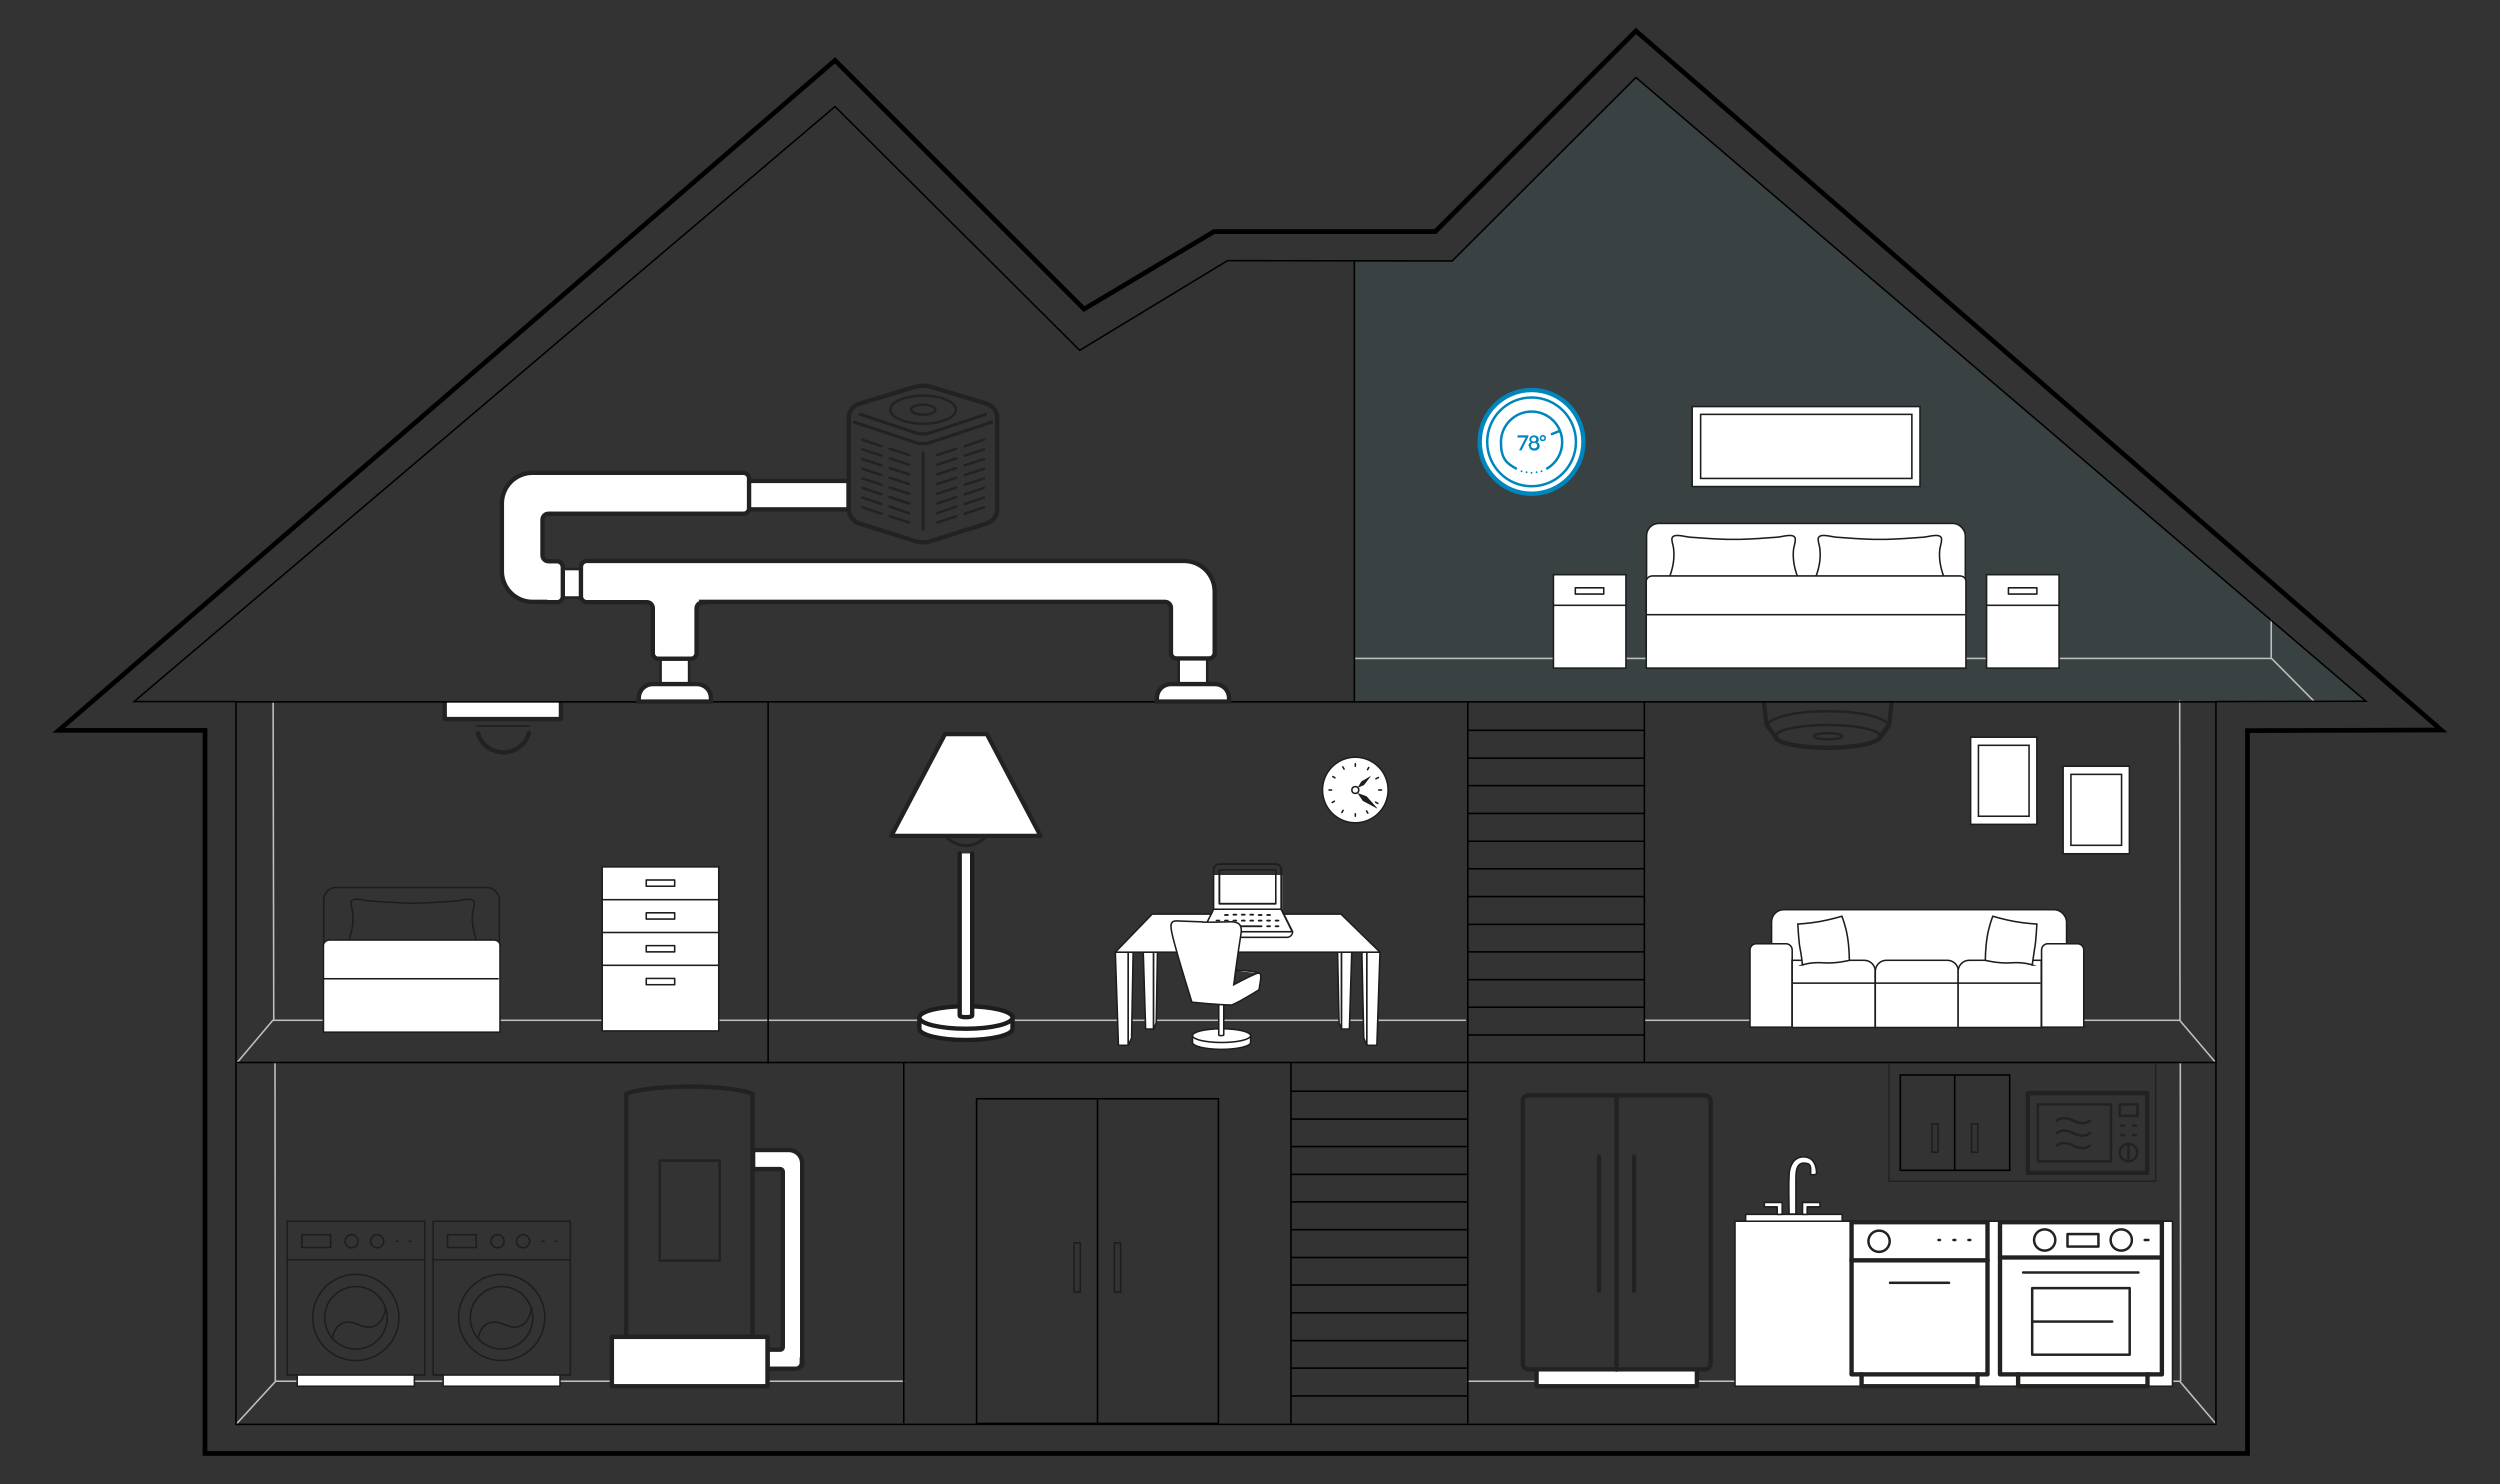 <?xml version="1.0" encoding="UTF-8"?>
<svg xmlns="http://www.w3.org/2000/svg" version="1.1" viewBox="0 0 800 475">
  <rect x="0" y="0" width="800" height="475" fill="#333333" stroke="none"/>
  <defs>
    <style>
      .cls-1, .cls-2, .cls-3, .cls-4, .cls-5, .cls-6, .cls-7, .cls-8, .cls-9, .cls-10, .cls-11, .cls-12, .cls-13, .cls-14, .cls-15, .cls-16, .cls-17, .cls-18, .cls-19 {
        stroke-linejoin: round;
      }

      .cls-1, .cls-2, .cls-3, .cls-4, .cls-5, .cls-6, .cls-8, .cls-9, .cls-20, .cls-21, .cls-22, .cls-13, .cls-14, .cls-15, .cls-16, .cls-17, .cls-18, .cls-23, .cls-24 {
        fill: none;
      }

      .cls-1, .cls-2, .cls-3, .cls-4, .cls-5, .cls-8, .cls-10, .cls-11, .cls-12, .cls-13, .cls-14, .cls-15, .cls-16, .cls-17, .cls-18, .cls-19 {
        stroke-linecap: round;
      }

      .cls-1, .cls-4, .cls-9, .cls-21, .cls-25, .cls-11, .cls-22, .cls-13 {
        stroke-width: .5px;
      }

      .cls-1, .cls-9 {
        stroke: #bfbfbf;
      }

      .cls-2, .cls-6, .cls-7, .cls-26, .cls-27, .cls-13, .cls-14, .cls-15, .cls-16, .cls-17, .cls-18, .cls-19, .cls-23, .cls-24 {
        stroke: #222220;
      }

      .cls-3 {
        stroke-width: .5px;
      }

      .cls-3, .cls-4, .cls-5, .cls-21, .cls-25, .cls-10, .cls-11 {
        stroke: #1d1d1d;
      }

      .cls-5 {
        stroke-width: .5px;
      }

      .cls-6, .cls-8, .cls-27, .cls-14, .cls-23 {
        stroke-width: .8px;
      }

      .cls-28 {
        fill: #0086be;
      }

      .cls-7, .cls-26, .cls-27, .cls-25, .cls-29, .cls-10, .cls-11, .cls-12, .cls-19 {
        fill: #fff;
      }

      .cls-7, .cls-26, .cls-10, .cls-12, .cls-18, .cls-19, .cls-24 {
        stroke-width: 1.4px;
      }

      .cls-8, .cls-12 {
        stroke: #0086be;
      }

      .cls-30 {
        fill: #1d1d1d;
      }

      .cls-20, .cls-26, .cls-27, .cls-21, .cls-25, .cls-22, .cls-23, .cls-24 {
        stroke-miterlimit: 10;
      }

      .cls-20, .cls-22 {
        stroke: #000;
      }

      .cls-20, .cls-17 {
        stroke-width: 1.5px;
      }

      .cls-31 {
        fill: #77c5d5;
        isolation: isolate;
        opacity: .1;
      }

      .cls-15 {
        stroke-width: .7px;
      }

      .cls-16 {
        stroke-width: 1px;
      }
    </style>
  </defs>
  <!-- Generator: Adobe Illustrator 28.7.1, SVG Export Plug-In . SVG Version: 1.2.0 Build 142)  -->
  <g>
    <g id="_x34_">
      <polygon class="cls-31" points="433.4 83.8 464.7 83.5 523.5 24.8 757.1 224.4 433.4 224.6 433.4 83.8"/>
      <g>
        <path class="cls-18" d="M152.9,234.6c.8,2.6,2.4,4.5,5,5.5,2.4,1,4.8.9,7.1-.3,2.2-1.1,3.6-2.9,4.3-5.3"/>
        <line class="cls-15" x1="169.2" y1="232.3" x2="152.7" y2="232.3"/>
      </g>
      <polyline class="cls-7" points="142.3 224.6 142.3 230.1 179.5 230.1 179.5 224.6"/>
      <rect class="cls-25" x="566.9" y="291.1" width="94.4" height="19.9" rx="3.9" ry="3.9"/>
      <polyline class="cls-1" points="469.7 442 697.5 442 709 455.5"/>
      <rect class="cls-11" x="555.2" y="390.8" width="140" height="52.8"/>
      <rect class="cls-11" x="558.6" y="388.6" width="30.9" height="2.2"/>
      <polygon class="cls-11" points="568.7 386.2 564.6 386.2 564.6 384.8 570.3 384.8 570.3 386.2 570.3 388.6 568.7 388.6 568.7 386.2"/>
      <polygon class="cls-11" points="578.3 386.2 582.4 386.2 582.4 384.8 576.8 384.8 576.8 386.2 576.8 388.6 578.3 388.6 578.3 386.2"/>
      <line class="cls-1" x1="726.8" y1="198.4" x2="726.8" y2="210.7"/>
      <line class="cls-1" x1="87.4" y1="224.7" x2="87.6" y2="326.5"/>
      <line class="cls-1" x1="697.5" y1="224.4" x2="697.6" y2="326.3"/>
      <line class="cls-1" x1="697.7" y1="340.2" x2="697.8" y2="441.9"/>
      <polyline class="cls-1" points="526.3 326.5 697.5 326.5 709 340"/>
      <polyline class="cls-1" points="468.9 326.5 87.3 326.5 75.9 340"/>
      <line class="cls-1" x1="88" y1="340" x2="88.1" y2="441.9"/>
      <polyline class="cls-1" points="289.2 442 88.2 442 75.8 455.5"/>
      <polyline class="cls-9" points="433.4 210.7 726.9 210.7 740.4 224.3"/>
      <g>
        <path class="cls-18" d="M601.7,235.6c0,2-7.5,3.7-16.8,3.7s-16.8-1.6-16.8-3.7"/>
        <path class="cls-14" d="M568.2,235.6c0-.7.8-1.3,2.2-1.8,2.9-1.1,8.3-1.8,14.5-1.8s11.6.7,14.5,1.8c1.4.5,2.2,1.2,2.2,1.8"/>
        <path class="cls-14" d="M589.5,235.6c0,.6-2,1-4.5,1s-4.5-.4-4.5-1,.2-.4.6-.5c.8-.3,2.3-.5,3.9-.5s3.2.2,3.9.5c.4.1.6.3.6.5Z"/>
        <line class="cls-17" x1="604.5" y1="231.9" x2="601.7" y2="235.9"/>
        <path class="cls-14" d="M565.3,231.9s2.7-4.3,19.6-4.3,19.6,4.3,19.6,4.3"/>
        <line class="cls-18" x1="568.2" y1="235.9" x2="565.3" y2="231.9"/>
        <line class="cls-24" x1="605.4" y1="224.3" x2="604.5" y2="231.9"/>
        <line class="cls-24" x1="565.3" y1="231.9" x2="564.4" y2="224.3"/>
      </g>
      <g>
        <g>
          <path class="cls-10" d="M324,329.2c0,2-6.7,3.6-14.9,3.6s-14.9-1.6-14.9-3.6v-3.6h29.8v3.6h0Z"/>
          <ellipse class="cls-10" cx="309.1" cy="325.6" rx="14.9" ry="3.6"/>
        </g>
        <path class="cls-10" d="M311.1,273.1v51.9c0,.3-.9.5-2,.5s-2-.2-2-.5v-51.9"/>
      </g>
      <polygon class="cls-20" points="65.6 465.1 65.6 233.7 18.8 233.7 267.2 19.3 346.9 98.9 388.5 74.1 459.3 74.1 523.5 9.9 781.2 233.6 719.2 233.8 719.2 465.1 65.6 465.1"/>
      <polygon class="cls-22" points="757.1 224.4 523.5 24.8 464.7 83.5 392.8 83.4 345.5 112.1 267.2 34.1 42.9 224.5 75.5 224.5 75.5 455.8 709.1 455.8 709.1 224.5 757.1 224.4"/>
      <polyline class="cls-22" points="433.4 83.6 433.4 224.6 709.4 224.6"/>
      <line class="cls-22" x1="75.8" y1="224.6" x2="433.4" y2="224.6"/>
      <line class="cls-22" x1="469.7" y1="224.3" x2="469.7" y2="455.5"/>
      <line class="cls-22" x1="289.2" y1="339.9" x2="289.2" y2="455.5"/>
      <line class="cls-22" x1="413.1" y1="339.9" x2="413.1" y2="455.5"/>
      <line class="cls-22" x1="469.7" y1="349.2" x2="413.1" y2="349.2"/>
      <line class="cls-22" x1="469.7" y1="358.1" x2="413.1" y2="358.1"/>
      <line class="cls-22" x1="469.7" y1="366.9" x2="413.1" y2="366.9"/>
      <line class="cls-22" x1="469.7" y1="375.8" x2="413.1" y2="375.8"/>
      <line class="cls-22" x1="469.7" y1="384.6" x2="413.1" y2="384.6"/>
      <line class="cls-22" x1="469.7" y1="393.5" x2="413.1" y2="393.5"/>
      <line class="cls-22" x1="469.7" y1="402.4" x2="413.1" y2="402.4"/>
      <line class="cls-22" x1="469.7" y1="411.2" x2="413.1" y2="411.2"/>
      <line class="cls-22" x1="469.7" y1="420.1" x2="413.1" y2="420.1"/>
      <line class="cls-22" x1="469.7" y1="429" x2="413.1" y2="429"/>
      <line class="cls-22" x1="469.7" y1="437.8" x2="413.1" y2="437.8"/>
      <line class="cls-22" x1="469.7" y1="446.7" x2="413.1" y2="446.7"/>
      <line class="cls-22" x1="75.8" y1="340" x2="709.4" y2="340"/>
      <rect class="cls-27" x="211.4" y="210.8" width="9.1" height="8.6"/>
      <rect class="cls-27" x="377.2" y="210.8" width="9.1" height="8.5"/>
      <rect class="cls-26" x="190.9" y="153.9" width="80.7" height="9.1"/>
      <rect class="cls-27" x="179.4" y="182.1" width="6.7" height="9.1"/>
      <path class="cls-26" d="M174.9,192.7h3.4c1,0,1.8-.8,1.8-1.8v-9.4c0-1-.8-1.9-1.9-1.9h-2.7c-1,0-1.9-.8-1.9-1.9v-11.4c0-1,.8-1.9,1.9-1.9h62.5c.9,0,1.7-.8,1.7-1.7v-9.6c0-1-.8-1.8-1.8-1.8h-67.5c-5.4,0-9.8,4.4-9.8,9.8v21.7c0,5.4,4.4,9.8,9.8,9.8h4.4Z"/>
      <path class="cls-26" d="M224.8,192.8c-1,0-1.9.8-1.9,1.9v14.3c0,1-.8,1.8-1.8,1.8h-10.5c-.9,0-1.7-.8-1.7-1.7v-14.5c0-1-.8-1.9-1.9-1.9h-19.2c-1,0-1.9-.8-1.9-1.9v-9.4c0-1,.8-1.9,1.9-1.9h191.1c5.4,0,9.8,4.4,9.8,9.8v19.6c0,1-.8,1.8-1.8,1.8h-10.5c-.9,0-1.7-.8-1.7-1.7v-14.5c0-1-.8-1.9-1.9-1.9h-148.1Z"/>
      <path class="cls-26" d="M208.9,218.9h14.1c2.5,0,4.5,2,4.5,4.5v1.1h-23.1v-1.1c0-2.5,2-4.5,4.5-4.5Z"/>
      <path class="cls-26" d="M374.7,218.9h14.1c2.5,0,4.5,2,4.5,4.5v1.1h-23.1v-1.1c0-2.5,2-4.5,4.5-4.5Z"/>
      <line class="cls-22" x1="245.8" y1="224.7" x2="245.8" y2="340.4"/>
      <g>
        <line class="cls-22" x1="526.2" y1="224.4" x2="526.2" y2="340"/>
        <line class="cls-22" x1="469.7" y1="233.7" x2="526.2" y2="233.7"/>
        <line class="cls-22" x1="469.7" y1="242.6" x2="526.2" y2="242.6"/>
        <line class="cls-22" x1="469.7" y1="251.4" x2="526.2" y2="251.4"/>
        <line class="cls-22" x1="469.7" y1="260.3" x2="526.2" y2="260.3"/>
        <line class="cls-22" x1="469.7" y1="269.2" x2="526.2" y2="269.2"/>
        <line class="cls-22" x1="469.7" y1="278" x2="526.2" y2="278"/>
        <line class="cls-22" x1="469.7" y1="286.9" x2="526.2" y2="286.9"/>
        <line class="cls-22" x1="469.7" y1="295.8" x2="526.2" y2="295.8"/>
        <line class="cls-22" x1="469.7" y1="304.6" x2="526.2" y2="304.6"/>
        <line class="cls-22" x1="469.7" y1="313.5" x2="526.2" y2="313.5"/>
        <line class="cls-22" x1="469.7" y1="322.3" x2="526.2" y2="322.3"/>
        <line class="cls-22" x1="469.7" y1="331.2" x2="526.2" y2="331.2"/>
      </g>
      <rect class="cls-22" x="312.5" y="351.6" width="77.4" height="103.9"/>
      <line class="cls-22" x1="351.2" y1="351.7" x2="351.2" y2="455.5"/>
      <g>
        <path class="cls-2" d="M300.9,264.4c.8,2.6,2.5,4.5,5,5.5,2.4,1,4.8.9,7.1-.3,2.2-1.1,3.6-2.9,4.3-5.3.5-1.9.4-3.8-.4-5.6-1.1-2.6-2.1-5.2-3.2-7.8,0,0,0-.1,0-.2h-9c0,0,0,.2,0,.2-1,2.6-2.1,5.1-3.2,7.6-.8,1.9-1,3.8-.4,5.8h0Z"/>
        <line class="cls-15" x1="317.2" y1="262" x2="300.7" y2="262"/>
        <line class="cls-15" x1="313.5" y1="248" x2="304.6" y2="250.4"/>
        <line class="cls-15" x1="313.2" y1="246.2" x2="304.6" y2="248.6"/>
        <line class="cls-15" x1="311.8" y1="244.6" x2="305" y2="246.5"/>
        <line class="cls-15" x1="309.1" y1="262" x2="309.1" y2="250.7"/>
        <line class="cls-15" x1="313.6" y1="262" x2="311.4" y2="250.7"/>
        <line class="cls-15" x1="304.6" y1="262" x2="306.8" y2="250.7"/>
        <path class="cls-2" d="M313.6,250.6h-9.1v-2.3c0-2.5,2-4.5,4.5-4.5h0c2.5,0,4.5,2,4.5,4.5v2.3h0Z"/>
        <polygon class="cls-2" points="306.5 243.9 311.7 243.9 311.3 242.3 306.9 242.3 306.5 243.9"/>
      </g>
      <g>
        <path class="cls-18" d="M240.9,427.8h-40.5v-77.8s5.3-2.3,20.2-2.3,20.2,2.3,20.2,2.3v77.8h0Z"/>
        <rect class="cls-23" x="211.1" y="371.4" width="19.2" height="32"/>
        <path class="cls-26" d="M256.7,436.1v-63.8c0-2.4-1.9-4.3-4.3-4.3h-10.6c-.4,0-.8.4-.8.8v4.6c0,.4.3.7.7.7h8c.4,0,.8.4.8.8v56.2c0,.5-.4.8-.8.8h-3.3c-.4,0-.8.4-.8.8v4.6c0,.4.3.7.7.7h8.3c1.1,0,2-.9,2-2h0Z"/>
        <rect class="cls-19" x="195.8" y="427.8" width="49.8" height="15.8"/>
      </g>
      <g>
        <circle class="cls-5" cx="160.5" cy="421.7" r="10"/>
        <circle class="cls-3" cx="160.5" cy="421.7" r="13.8" transform="translate(-281.4 512.6) rotate(-80.8)"/>
        <polyline class="cls-11" points="179.2 440 179.2 443.6 141.8 443.6 141.8 440"/>
        <line class="cls-4" x1="138.6" y1="403.1" x2="182.5" y2="403.1"/>
        <circle class="cls-4" cx="167.4" cy="397.2" r="2.1"/>
        <circle class="cls-4" cx="159.2" cy="397.2" r="2.1"/>
        <rect class="cls-4" x="143.2" y="395.1" width="9.2" height="4.1"/>
        <path class="cls-4" d="M153,428.4s.9-7.8,8.5-4.5c7.6,3.4,8.6-5.3,8.6-5.3"/>
        <rect class="cls-4" x="138.6" y="390.8" width="43.9" height="49.2"/>
        <line class="cls-4" x1="173.4" y1="397.2" x2="174.1" y2="397.2"/>
        <line class="cls-4" x1="177.6" y1="397.2" x2="178.2" y2="397.2"/>
      </g>
      <g>
        <circle class="cls-5" cx="113.9" cy="421.7" r="10"/>
        <circle class="cls-3" cx="113.8" cy="421.7" r="13.8" transform="translate(-320.6 466.5) rotate(-80.8)"/>
        <polyline class="cls-11" points="132.6 440 132.6 443.6 95.1 443.6 95.1 440"/>
        <line class="cls-4" x1="91.9" y1="403.1" x2="135.8" y2="403.1"/>
        <circle class="cls-4" cx="120.7" cy="397.2" r="2.1"/>
        <circle class="cls-4" cx="112.5" cy="397.2" r="2.1"/>
        <rect class="cls-4" x="96.6" y="395.1" width="9.2" height="4.1"/>
        <path class="cls-4" d="M106.3,428.4s.9-7.8,8.5-4.5c7.6,3.4,8.6-5.3,8.6-5.3"/>
        <rect class="cls-4" x="91.9" y="390.8" width="44" height="49.2"/>
        <line class="cls-4" x1="126.8" y1="397.2" x2="127.4" y2="397.2"/>
        <line class="cls-4" x1="130.9" y1="397.2" x2="131.5" y2="397.2"/>
      </g>
      <g>
        <rect class="cls-4" x="343.7" y="397.7" width="2" height="15.8"/>
        <rect class="cls-4" x="356.6" y="397.7" width="2" height="15.8"/>
      </g>
      <g>
        <path class="cls-18" d="M275,129.2l17.8-5.4c1.7-.5,3.4-.5,5.1,0l17.8,5.4c2,.6,3.4,2.4,3.4,4.5v29.2c0,2.1-1.4,4-3.4,4.6l-17.7,5.6c-1.7.6-3.6.6-5.3,0l-17.7-5.6c-2-.6-3.4-2.5-3.4-4.6v-29.2c0-2.1,1.4-3.9,3.3-4.5h0Z"/>
        <path class="cls-16" d="M315.4,132.6l-17.7,5.9c-1.5.5-3.2.5-4.7,0l-17.7-5.9"/>
        <path class="cls-16" d="M317.3,135.1l-19.6,6.5c-1.5.5-3.2.5-4.7,0l-19.6-6.5"/>
        <ellipse class="cls-6" cx="295.4" cy="131.1" rx="10.5" ry="4.5"/>
        <ellipse class="cls-6" cx="295.4" cy="131.1" rx="3.9" ry="1.6"/>
        <line class="cls-16" x1="295.4" y1="145" x2="295.4" y2="169.3"/>
        <g>
          <g>
            <line class="cls-14" x1="282.1" y1="142.8" x2="275.9" y2="140.7"/>
            <line class="cls-14" x1="282.1" y1="145.8" x2="275.9" y2="143.8"/>
            <line class="cls-14" x1="282.1" y1="148.9" x2="275.9" y2="146.9"/>
            <line class="cls-14" x1="282.1" y1="152" x2="275.9" y2="150"/>
            <line class="cls-14" x1="282.1" y1="155.1" x2="275.9" y2="153.1"/>
            <line class="cls-14" x1="282.1" y1="158.2" x2="275.9" y2="156.1"/>
            <line class="cls-14" x1="282.1" y1="161.3" x2="275.9" y2="159.2"/>
            <line class="cls-14" x1="282.1" y1="164.4" x2="275.9" y2="162.3"/>
          </g>
          <g>
            <line class="cls-14" x1="290.9" y1="145.6" x2="284.7" y2="143.6"/>
            <line class="cls-14" x1="290.9" y1="148.7" x2="284.7" y2="146.7"/>
            <line class="cls-14" x1="290.9" y1="151.8" x2="284.7" y2="149.8"/>
            <line class="cls-14" x1="290.9" y1="154.9" x2="284.7" y2="152.9"/>
            <line class="cls-14" x1="290.9" y1="158" x2="284.7" y2="156"/>
            <line class="cls-14" x1="290.9" y1="161.1" x2="284.7" y2="159.1"/>
            <line class="cls-14" x1="290.9" y1="161.1" x2="284.7" y2="159.1"/>
            <line class="cls-14" x1="290.9" y1="164.2" x2="284.7" y2="162.1"/>
            <line class="cls-14" x1="290.9" y1="167.2" x2="284.7" y2="165.2"/>
          </g>
          <g>
            <line class="cls-14" x1="308.7" y1="142.8" x2="314.9" y2="140.7"/>
            <line class="cls-14" x1="308.7" y1="145.8" x2="314.9" y2="143.8"/>
            <line class="cls-14" x1="308.7" y1="148.9" x2="314.9" y2="146.9"/>
            <line class="cls-14" x1="308.7" y1="152" x2="314.9" y2="150"/>
            <line class="cls-14" x1="308.7" y1="155.1" x2="314.9" y2="153.1"/>
            <line class="cls-14" x1="308.7" y1="158.2" x2="314.9" y2="156.1"/>
            <line class="cls-14" x1="308.7" y1="161.3" x2="314.9" y2="159.2"/>
            <line class="cls-14" x1="308.7" y1="164.4" x2="314.9" y2="162.3"/>
          </g>
          <g>
            <line class="cls-14" x1="299.9" y1="145.6" x2="306" y2="143.6"/>
            <line class="cls-14" x1="299.9" y1="148.7" x2="306" y2="146.7"/>
            <line class="cls-14" x1="299.9" y1="151.8" x2="306" y2="149.8"/>
            <line class="cls-14" x1="299.9" y1="154.9" x2="306" y2="152.9"/>
            <line class="cls-14" x1="299.9" y1="158" x2="306" y2="156"/>
            <line class="cls-14" x1="299.9" y1="161.1" x2="306" y2="159.1"/>
            <line class="cls-14" x1="299.9" y1="164.2" x2="306" y2="162.1"/>
            <line class="cls-14" x1="299.9" y1="167.2" x2="306" y2="165.2"/>
          </g>
        </g>
      </g>
      <g>
        <path class="cls-14" d="M675.4,396.8c0-1.9,1.5-3.4,3.4-3.4s3.4,1.5,3.4,3.4-1.5,3.4-3.4,3.4-3.4-1.5-3.4-3.4Z"/>
        <path class="cls-14" d="M650.9,396.8c0-1.9,1.5-3.4,3.4-3.4s3.4,1.5,3.4,3.4-1.5,3.4-3.4,3.4-3.4-1.5-3.4-3.4Z"/>
        <line class="cls-14" x1="686.3" y1="396.8" x2="687.5" y2="396.8"/>
        <polyline class="cls-19" points="687.2 439.8 687.2 443.6 645.8 443.6 645.8 439.8"/>
        <rect class="cls-14" x="661.6" y="394.9" width="9.9" height="4"/>
        <polyline class="cls-18" points="640 402.4 640 391.1 691.8 391.1 691.8 402.4"/>
        <rect class="cls-18" x="640" y="402.4" width="51.8" height="37.4"/>
        <rect class="cls-14" x="650.3" y="412.2" width="31.2" height="21.3"/>
        <line class="cls-14" x1="647.4" y1="407.2" x2="684.3" y2="407.2"/>
        <line class="cls-14" x1="650.3" y1="422.9" x2="675.9" y2="422.9"/>
      </g>
      <g>
        <polyline class="cls-19" points="543 438.5 543 443.6 491.7 443.6 491.7 438.5"/>
        <g>
          <line class="cls-18" x1="511.7" y1="370.1" x2="511.7" y2="413"/>
          <line class="cls-18" x1="522.9" y1="370.1" x2="522.9" y2="413"/>
        </g>
        <line class="cls-18" x1="517.3" y1="438.2" x2="517.3" y2="350.5"/>
        <rect class="cls-18" x="487.3" y="350.5" width="60.1" height="87.7" rx="1.8" ry="1.8"/>
      </g>
      <polygon class="cls-11" points="333 267.5 285.2 267.5 302.4 234.9 315.8 234.9 333 267.5"/>
      <polygon class="cls-18" points="333 267.5 285.2 267.5 302.4 234.9 315.8 234.9 333 267.5"/>
      <g>
        <path class="cls-14" d="M678.3,368.8c0-1.6,1.3-2.8,2.8-2.8s2.8,1.3,2.8,2.8-1.3,2.8-2.8,2.8-2.8-1.3-2.8-2.8Z"/>
        <rect class="cls-14" x="678.3" y="353.4" width="5.7" height="3.7"/>
        <line class="cls-14" x1="678.8" y1="360.2" x2="679.7" y2="360.2"/>
        <line class="cls-14" x1="682.6" y1="360.2" x2="683.5" y2="360.2"/>
        <line class="cls-14" x1="678.8" y1="363.2" x2="679.7" y2="363.2"/>
        <line class="cls-14" x1="682.6" y1="363.2" x2="683.5" y2="363.2"/>
        <rect class="cls-18" x="648.9" y="349.8" width="38.2" height="25.5"/>
        <g>
          <path class="cls-14" d="M658.2,358.6s1.8-1.8,5.3,0,5.3,0,5.3,0"/>
          <path class="cls-14" d="M658.2,362.6s1.8-1.8,5.3,0,5.3,0,5.3,0"/>
          <path class="cls-14" d="M658.2,366.6s1.8-1.8,5.3,0,5.3,0,5.3,0"/>
        </g>
        <rect class="cls-14" x="652.1" y="353.4" width="23.4" height="18.2"/>
        <line class="cls-14" x1="681.1" y1="366" x2="681.1" y2="371.6"/>
      </g>
      <polyline class="cls-13" points="689.8 340.4 689.8 378 604.5 378 604.5 340.4"/>
      <g>
        <rect class="cls-22" x="608.1" y="344" width="35" height="30.5"/>
        <line class="cls-22" x1="625.5" y1="344" x2="625.5" y2="374.4"/>
        <g>
          <rect class="cls-4" x="618.2" y="359.6" width="2" height="9.1"/>
          <rect class="cls-4" x="630.9" y="359.6" width="2" height="9.1"/>
        </g>
      </g>
      <g>
        <path class="cls-14" d="M597.9,397.2c0-1.9,1.5-3.4,3.4-3.4s3.4,1.5,3.4,3.4-1.5,3.4-3.4,3.4-3.4-1.5-3.4-3.4Z"/>
        <polyline class="cls-18" points="632.8 439.8 632.8 443.6 595.7 443.6 595.7 439.8"/>
        <line class="cls-18" x1="592.5" y1="403.3" x2="636" y2="403.3"/>
        <rect class="cls-18" x="592.5" y="391.1" width="43.5" height="48.7"/>
        <line class="cls-14" x1="625.1" y1="396.8" x2="625.7" y2="396.8"/>
        <line class="cls-14" x1="620.3" y1="396.8" x2="620.8" y2="396.8"/>
        <line class="cls-14" x1="629.9" y1="396.8" x2="630.5" y2="396.8"/>
        <line class="cls-14" x1="604.8" y1="410.5" x2="623.7" y2="410.5"/>
      </g>
      <path class="cls-11" d="M581.3,375.6c0-2.7-1-5.4-4.2-5.4s-4.5,3.1-4.6,5.7c-.2,4.2,0,8.4,0,12.6h2.2c0-2.2,0-4.3,0-6.5,0-1.5,0-3,0-4.5,0-1.9-.1-5.3,2.5-5.3s2.2,1.3,2.2,3.6c0,0,.3.2,1.1.1s.9-.4.9-.4h0Z"/>
      <polygon class="cls-11" points="362.6 304.8 362.1 332.2 361 334.5 361 304.6 362.6 304.8"/>
      <polygon class="cls-11" points="361 334.5 357.9 334.5 356.9 304.6 361 304.6 361 334.5"/>
      <g>
        <polygon class="cls-11" points="435.8 304.8 436.4 332.2 437.4 334.5 437.4 304.6 435.8 304.8"/>
        <polygon class="cls-11" points="437.4 334.5 440.6 334.5 441.6 304.6 437.4 304.6 437.4 334.5"/>
      </g>
      <polygon class="cls-11" points="370.4 303.5 370 327.3 369.1 329.3 369.1 303.3 370.4 303.5"/>
      <polygon class="cls-11" points="369.1 329.3 366.6 329.3 365.8 303.3 369.1 303.3 369.1 329.3"/>
      <g>
        <polygon class="cls-11" points="428 303.5 428.5 327.3 429.3 329.3 429.3 303.3 428 303.5"/>
        <polygon class="cls-11" points="429.3 329.3 431.8 329.3 432.6 303.3 429.3 303.3 429.3 329.3"/>
      </g>
      <polygon class="cls-11" points="441.6 304.7 356.9 304.7 368.7 292.5 429.1 292.5 441.6 304.7"/>
      <g>
        <polygon class="cls-29" points="411.4 294.3 387.5 293.4 388.3 291.2 388.3 280 410.3 280 410.3 292 411.4 294.3"/>
        <g>
          <path class="cls-30" d="M413.9,298.1h0s0,0,0,0h0l-3.6-7.2v-12.6c0-1.1-.9-2.1-2.1-2.1h-18c-1.1,0-2.1.9-2.1,2.1v12.6l-3.6,7.2h0s0,0,0,0h0c0,1.2.9,2.1,2.1,2.1h25.2c1.1,0,2.1-.9,2.1-2.1h0c0,0,0,0,0,0ZM413.2,297.9h-28l3.3-6.7h21.3l3.3,6.7h0ZM390.2,276.8h18c.9,0,1.5.7,1.5,1.5v12.4h-21.1v-12.4c0-.9.7-1.5,1.5-1.5ZM411.8,299.7h-25.2c-.8,0-1.4-.5-1.5-1.3h28.3c-.1.7-.8,1.3-1.5,1.3h0Z"/>
          <path class="cls-30" d="M390.2,289.5h18c.1,0,.3-.1.3-.3v-10.8c0-.1-.1-.3-.3-.3h-18c-.1,0-.3.1-.3.3v10.8c0,.1.1.3.3.3ZM390.5,278.6h17.5v10.3h-17.5v-10.3Z"/>
          <path class="cls-30" d="M392.9,294.3h-.9c-.1,0-.3.1-.3.3s.1.3.3.3h.9c.1,0,.3-.1.3-.3s-.1-.3-.3-.3Z"/>
          <path class="cls-30" d="M390.2,294.3h-.9c-.1,0-.3.1-.3.3s.1.3.3.3h.9c.1,0,.3-.1.3-.3s-.1-.3-.3-.3Z"/>
          <path class="cls-30" d="M394.7,294.9h.9c.1,0,.3-.1.3-.3s-.1-.3-.3-.3h-.9c-.1,0-.3.1-.3.3s.1.3.3.3Z"/>
          <path class="cls-30" d="M397.4,294.9h.9c.1,0,.3-.1.3-.3s-.1-.3-.3-.3h-.9c-.1,0-.3.1-.3.3s.1.3.3.3Z"/>
          <path class="cls-30" d="M400.1,294.9h.9c.1,0,.3-.1.3-.3s-.1-.3-.3-.3h-.9c-.1,0-.3.1-.3.3s.1.3.3.3Z"/>
          <path class="cls-30" d="M403.7,294.3h-.9c-.1,0-.3.1-.3.3s.1.3.3.3h.9c.1,0,.3-.1.3-.3s-.1-.3-.3-.3Z"/>
          <path class="cls-30" d="M406.4,294.3h-.9c-.1,0-.3.1-.3.3s.1.3.3.3h.9c.1,0,.3-.1.3-.3s-.1-.3-.3-.3Z"/>
          <path class="cls-30" d="M408.2,294.9h.9c.1,0,.3-.1.3-.3s-.1-.3-.3-.3h-.9c-.1,0-.3.1-.3.3s.1.3.3.3Z"/>
          <path class="cls-30" d="M392.9,296.1h-.9c-.1,0-.3.1-.3.3s.1.3.3.3h.9c.1,0,.3-.1.3-.3s-.1-.3-.3-.3Z"/>
          <path class="cls-30" d="M390.2,296.1h-.9c-.1,0-.3.1-.3.3s.1.3.3.3h.9c.1,0,.3-.1.3-.3s-.1-.3-.3-.3Z"/>
          <path class="cls-30" d="M406.4,296.1h-.9c-.1,0-.3.1-.3.3s.1.3.3.3h.9c.1,0,.3-.1.3-.3s-.1-.3-.3-.3Z"/>
          <path class="cls-30" d="M409.1,296.1h-.9c-.1,0-.3.1-.3.3s.1.3.3.3h.9c.1,0,.3-.1.3-.3s-.1-.3-.3-.3Z"/>
          <path class="cls-30" d="M392.9,292.5h-.9c-.1,0-.3.1-.3.3s.1.3.3.3h.9c.1,0,.3-.1.3-.3s-.1-.3-.3-.3Z"/>
          <path class="cls-30" d="M394.7,293h.9c.1,0,.3-.1.3-.3s-.1-.3-.3-.3h-.9c-.1,0-.3.1-.3.3s.1.3.3.3Z"/>
          <path class="cls-30" d="M397.4,293h.9c.1,0,.3-.1.3-.3s-.1-.3-.3-.3h-.9c-.1,0-.3.1-.3.3s.1.3.3.3Z"/>
          <path class="cls-30" d="M400.1,293h.9c.1,0,.3-.1.3-.3s-.1-.3-.3-.3h-.9c-.1,0-.3.1-.3.3s.1.3.3.3Z"/>
          <path class="cls-30" d="M403.7,292.5h-.9c-.1,0-.3.1-.3.3s.1.3.3.3h.9c.1,0,.3-.1.3-.3s-.1-.3-.3-.3Z"/>
          <path class="cls-30" d="M406.4,292.5h-.9c-.1,0-.3.1-.3.3s.1.3.3.3h.9c.1,0,.3-.1.3-.3s-.1-.3-.3-.3Z"/>
          <path class="cls-30" d="M403.7,296.1h-9c-.1,0-.3.1-.3.3s.1.3.3.3h9c.1,0,.3-.1.3-.3s-.1-.3-.3-.3Z"/>
        </g>
      </g>
      <circle class="cls-11" cx="433.7" cy="252.8" r="10.5"/>
      <g>
        <line class="cls-4" x1="433.7" y1="244.4" x2="433.7" y2="245.2"/>
        <line class="cls-4" x1="442.1" y1="252.8" x2="441.2" y2="252.8"/>
        <line class="cls-4" x1="433.7" y1="261.2" x2="433.7" y2="260.4"/>
        <line class="cls-4" x1="425.3" y1="252.8" x2="426.1" y2="252.8"/>
      </g>
      <g>
        <line class="cls-4" x1="438" y1="245.6" x2="437.6" y2="246.3"/>
        <line class="cls-4" x1="440.9" y1="257.1" x2="440.2" y2="256.7"/>
        <line class="cls-4" x1="429.4" y1="260" x2="429.8" y2="259.3"/>
        <line class="cls-4" x1="426.5" y1="248.5" x2="427.2" y2="248.9"/>
      </g>
      <g>
        <line class="cls-4" x1="429.7" y1="245.4" x2="430.1" y2="246.1"/>
        <line class="cls-4" x1="441.1" y1="248.8" x2="440.3" y2="249.2"/>
        <line class="cls-4" x1="437.7" y1="260.2" x2="437.3" y2="259.5"/>
        <line class="cls-4" x1="426.3" y1="256.8" x2="427" y2="256.4"/>
      </g>
      <circle class="cls-11" cx="433.7" cy="252.8" r="1.1"/>
      <polygon class="cls-30" points="440.6 258.7 440.7 258.6 437.3 254.8 434.5 253.8 434.4 253.8 436.1 256.3 440.6 258.7"/>
      <polygon class="cls-30" points="438.8 248.2 438.8 248.2 435.6 250.1 434.5 252 434.5 252.1 436.5 251.2 438.8 248.2"/>
      <g>
        <path class="cls-11" d="M400.2,333.6c0,1.2-4.2,2.2-9.3,2.2s-9.3-1-9.3-2.2v-2.2h18.6v2.2h0Z"/>
        <ellipse class="cls-11" cx="390.9" cy="331.4" rx="9.3" ry="2.2"/>
      </g>
      <path class="cls-11" d="M391.6,320.4v10.8c0,.1-.4.2-.8.2s-.8,0-.8-.2v-10.8"/>
      <path class="cls-25" d="M403.1,311.5s-1.2-.6-4.7-.9c-1.3,0-3.1,0-3.1,0"/>
      <rect class="cls-25" x="630.6" y="235.9" width="21.2" height="27.9"/>
      <rect class="cls-25" x="633.1" y="238.5" width="16.2" height="22.7"/>
      <rect class="cls-25" x="660.2" y="245.2" width="21.2" height="28"/>
      <rect class="cls-25" x="662.7" y="247.8" width="16.2" height="22.7"/>
      <path class="cls-25" d="M562,302h9.5c1.1,0,2,.9,2,2v24.7h-13.5v-24.7c0-1.1.9-2,2-2Z"/>
      <path class="cls-25" d="M655.3,302h9.5c1.1,0,2,.9,2,2v24.7h-13.5v-24.7c0-1.1.9-2,2-2Z"/>
      <path class="cls-25" d="M600.1,328.8h-26.6v-21.5h23.1c1.9,0,3.5,1.6,3.5,3.5v18h0Z"/>
      <path class="cls-25" d="M626.7,328.8h-26.6v-18c0-1.9,1.6-3.5,3.5-3.5h19.6c1.9,0,3.5,1.6,3.5,3.5v18h0Z"/>
      <path class="cls-25" d="M653.2,328.8h-26.6v-18c0-1.9,1.6-3.5,3.5-3.5h23.1v21.5h0Z"/>
      <line class="cls-21" x1="573.7" y1="314.6" x2="653" y2="314.6"/>
      <path class="cls-25" d="M650.4,308.8s-2.6-1-6.8-.7-8.3-.8-8.3-.8c0,0,0-3.8.6-7.5s1.8-6.6,1.8-6.6c0,0,3.7,1.1,7.1,1.7s7,.8,7,.8c0,0-.3,5.9-.7,7.7-.3,1.9-.8,5.4-.8,5.4h0Z"/>
      <path class="cls-25" d="M576.7,308.8s2.6-1,6.8-.7,8.3-.8,8.3-.8c0,0,0-3.8-.6-7.5s-1.8-6.6-1.8-6.6c0,0-3.7,1.1-7.1,1.7s-7,.8-7,.8c0,0,.3,5.9.7,7.7s.8,5.4.8,5.4h0Z"/>
      <rect class="cls-21" x="103.6" y="284" width="56.2" height="44.8" rx="3.9" ry="3.9"/>
      <path class="cls-21" d="M131,301c-6.9,0-16,.7-17.8,1.2s-2.4.7-2.1,0c1.3-3.2,2.1-6.3,1.8-9.7,0-1.1-.5-2.2-.6-3.4-.1-2.4,4.1-.9,5.8-.8,4,.3,8,.5,12,.7.5,0,1.1,0,1.6,0h.7c.5,0,1.1,0,1.6,0,4-.1,8-.4,12-.7,1.7-.1,5.9-1.6,5.8.8,0,1.1-.5,2.2-.6,3.4-.3,3.4.5,6.5,1.8,9.7.3.7-.3.5-2.1,0s-10.9-1.2-17.8-1.2h-2.2,0Z"/>
      <path class="cls-25" d="M160,330.3h-56.5v-27.8c0-.9.9-1.7,2-1.7h52.5c1.1,0,2,.7,2,1.7v27.8Z"/>
      <line class="cls-21" x1="159.6" y1="313.2" x2="103.6" y2="313.2"/>
      <rect class="cls-25" x="192.7" y="277.4" width="37.3" height="52.5"/>
      <line class="cls-21" x1="229.8" y1="287.9" x2="192.9" y2="287.9"/>
      <line class="cls-21" x1="229.8" y1="298.4" x2="192.9" y2="298.4"/>
      <line class="cls-21" x1="229.8" y1="308.9" x2="192.9" y2="308.9"/>
      <rect class="cls-4" x="206.8" y="281.6" width="9.1" height="2"/>
      <rect class="cls-4" x="206.8" y="292.1" width="9.1" height="2"/>
      <rect class="cls-4" x="206.8" y="302.6" width="9.1" height="2"/>
      <rect class="cls-4" x="206.8" y="313.1" width="9.1" height="2"/>
      <path class="cls-25" d="M385,295.1c2.6,0,5.1,0,7.7-.1,3.1-.2,5,.3,4.4,3.9-.6,3.6-1.2,8.2-1.7,11.6-.3,2.7-.6,4.6-.6,4.6,0,0,4.6-2.5,7.1-3.5,1.9-.7,1.8.4,1.1,4.5-.1.9-.6.9-.9,1.1-.4.3-.9.6-3.7,2.2-1.8,1.1-4.1,2.2-4.3,2.2-4,0-12.7-.9-12.7-.9,0,0-4.2-13.5-5.6-18.9s-1.8-7.2.9-7.1c2.7.1,5.4.2,8.1.3h0Z"/>
      <g>
        <circle class="cls-12" cx="490.1" cy="141.4" r="16.6"/>
        <g>
          <circle class="cls-28" cx="488.5" cy="151.1" r=".3"/>
          <circle class="cls-28" cx="490.1" cy="151.3" r=".3"/>
          <circle class="cls-28" cx="491.7" cy="151.1" r=".3"/>
          <circle class="cls-28" cx="493.3" cy="150.8" r=".3"/>
          <circle class="cls-28" cx="486.9" cy="150.8" r=".3"/>
        </g>
        <circle class="cls-8" cx="490.1" cy="141.4" r="14.2"/>
        <g>
          <path class="cls-28" d="M485.6,139.3h3.5v.4l-2.2,4.4h-.8l2.1-4.1h-2.6v-.7Z"/>
          <path class="cls-28" d="M489.1,142.7c0-.6.3-1,.8-1.2-.3-.2-.5-.5-.5-.9,0-.8.7-1.3,1.5-1.3s1.5.5,1.5,1.3-.2.8-.5.9c.5.2.8.7.8,1.2,0,1-.8,1.5-1.7,1.5s-1.7-.5-1.7-1.5h0ZM491.9,142.6c0-.5-.4-.9-1-.9s-1,.3-1,.9.5.9,1,.9,1-.3,1-.9ZM491.6,140.6c0-.4-.3-.7-.8-.7s-.8.3-.8.7.3.7.8.7.8-.3.8-.7h0Z"/>
          <path class="cls-28" d="M492.7,140.2c0-.5.4-1,1-1s1,.4,1,1-.4,1-1,1-1-.4-1-1ZM494.2,140.2c0-.3-.2-.5-.5-.5s-.5.2-.5.5.2.5.5.5.5-.2.5-.5Z"/>
        </g>
        <path class="cls-8" d="M495.1,149.9c2.9-1.7,4.8-4.9,4.8-8.4,0-5.4-4.4-9.8-9.8-9.8s-9.8,4.4-9.8,9.8,1.9,6.8,4.8,8.4"/>
        <line class="cls-8" x1="499.1" y1="137.9" x2="496.6" y2="138.9"/>
      </g>
      <g>
        <g>
          <rect class="cls-25" x="526.9" y="167.5" width="102" height="44.8" rx="3.9" ry="3.9"/>
          <path class="cls-25" d="M553.7,184.6c-6.9,0-16,.7-17.8,1.2s-2.4.7-2.1,0c1.3-3.2,2.1-6.3,1.8-9.7,0-1.1-.5-2.2-.6-3.4-.1-2.4,4.1-.9,5.8-.8,4,.3,8,.6,12,.7.5,0,1.1,0,1.6,0h.7c.5,0,1.1,0,1.6,0,4-.1,8-.4,12-.7,1.7-.1,5.9-1.6,5.8.8,0,1.1-.5,2.2-.6,3.4-.3,3.4.5,6.5,1.8,9.7.3.7-.3.5-2.1,0s-10.9-1.2-17.8-1.2h-2.2,0Z"/>
          <path class="cls-25" d="M600.5,184.6c-6.9,0-16,.7-17.8,1.2s-2.4.7-2.1,0c1.3-3.2,2.1-6.3,1.8-9.7,0-1.1-.5-2.2-.6-3.4-.1-2.4,4.1-.9,5.8-.8,4,.3,8,.6,12,.7.5,0,1.1,0,1.6,0h.7c.5,0,1.1,0,1.6,0,4-.1,8-.4,12-.7,1.7-.1,5.9-1.6,5.8.8,0,1.1-.5,2.2-.6,3.4-.3,3.4.5,6.5,1.8,9.7.3.7-.3.5-2.1,0s-10.9-1.2-17.8-1.2h-2.2,0Z"/>
          <path class="cls-25" d="M629.1,213.8h-102.3v-27.8c0-.9.9-1.7,2-1.7h98.3c1.1,0,2,.7,2,1.7v27.8Z"/>
          <line class="cls-21" x1="628.8" y1="196.7" x2="526.9" y2="196.7"/>
        </g>
        <g>
          <rect class="cls-25" x="497.1" y="183.9" width="23.2" height="29.9"/>
          <rect class="cls-4" x="504.1" y="188.1" width="9.1" height="2"/>
          <line class="cls-21" x1="497.1" y1="193.7" x2="520.3" y2="193.7"/>
        </g>
        <g>
          <rect class="cls-25" x="635.7" y="183.9" width="23.2" height="29.9"/>
          <rect class="cls-4" x="642.7" y="188.1" width="9.1" height="2"/>
          <line class="cls-21" x1="635.7" y1="193.7" x2="658.9" y2="193.7"/>
        </g>
      </g>
      <rect class="cls-25" x="541.5" y="130.1" width="72.9" height="25.6"/>
      <rect class="cls-25" x="544.2" y="132.6" width="67.6" height="20.5"/>
    </g>
  </g>
</svg>